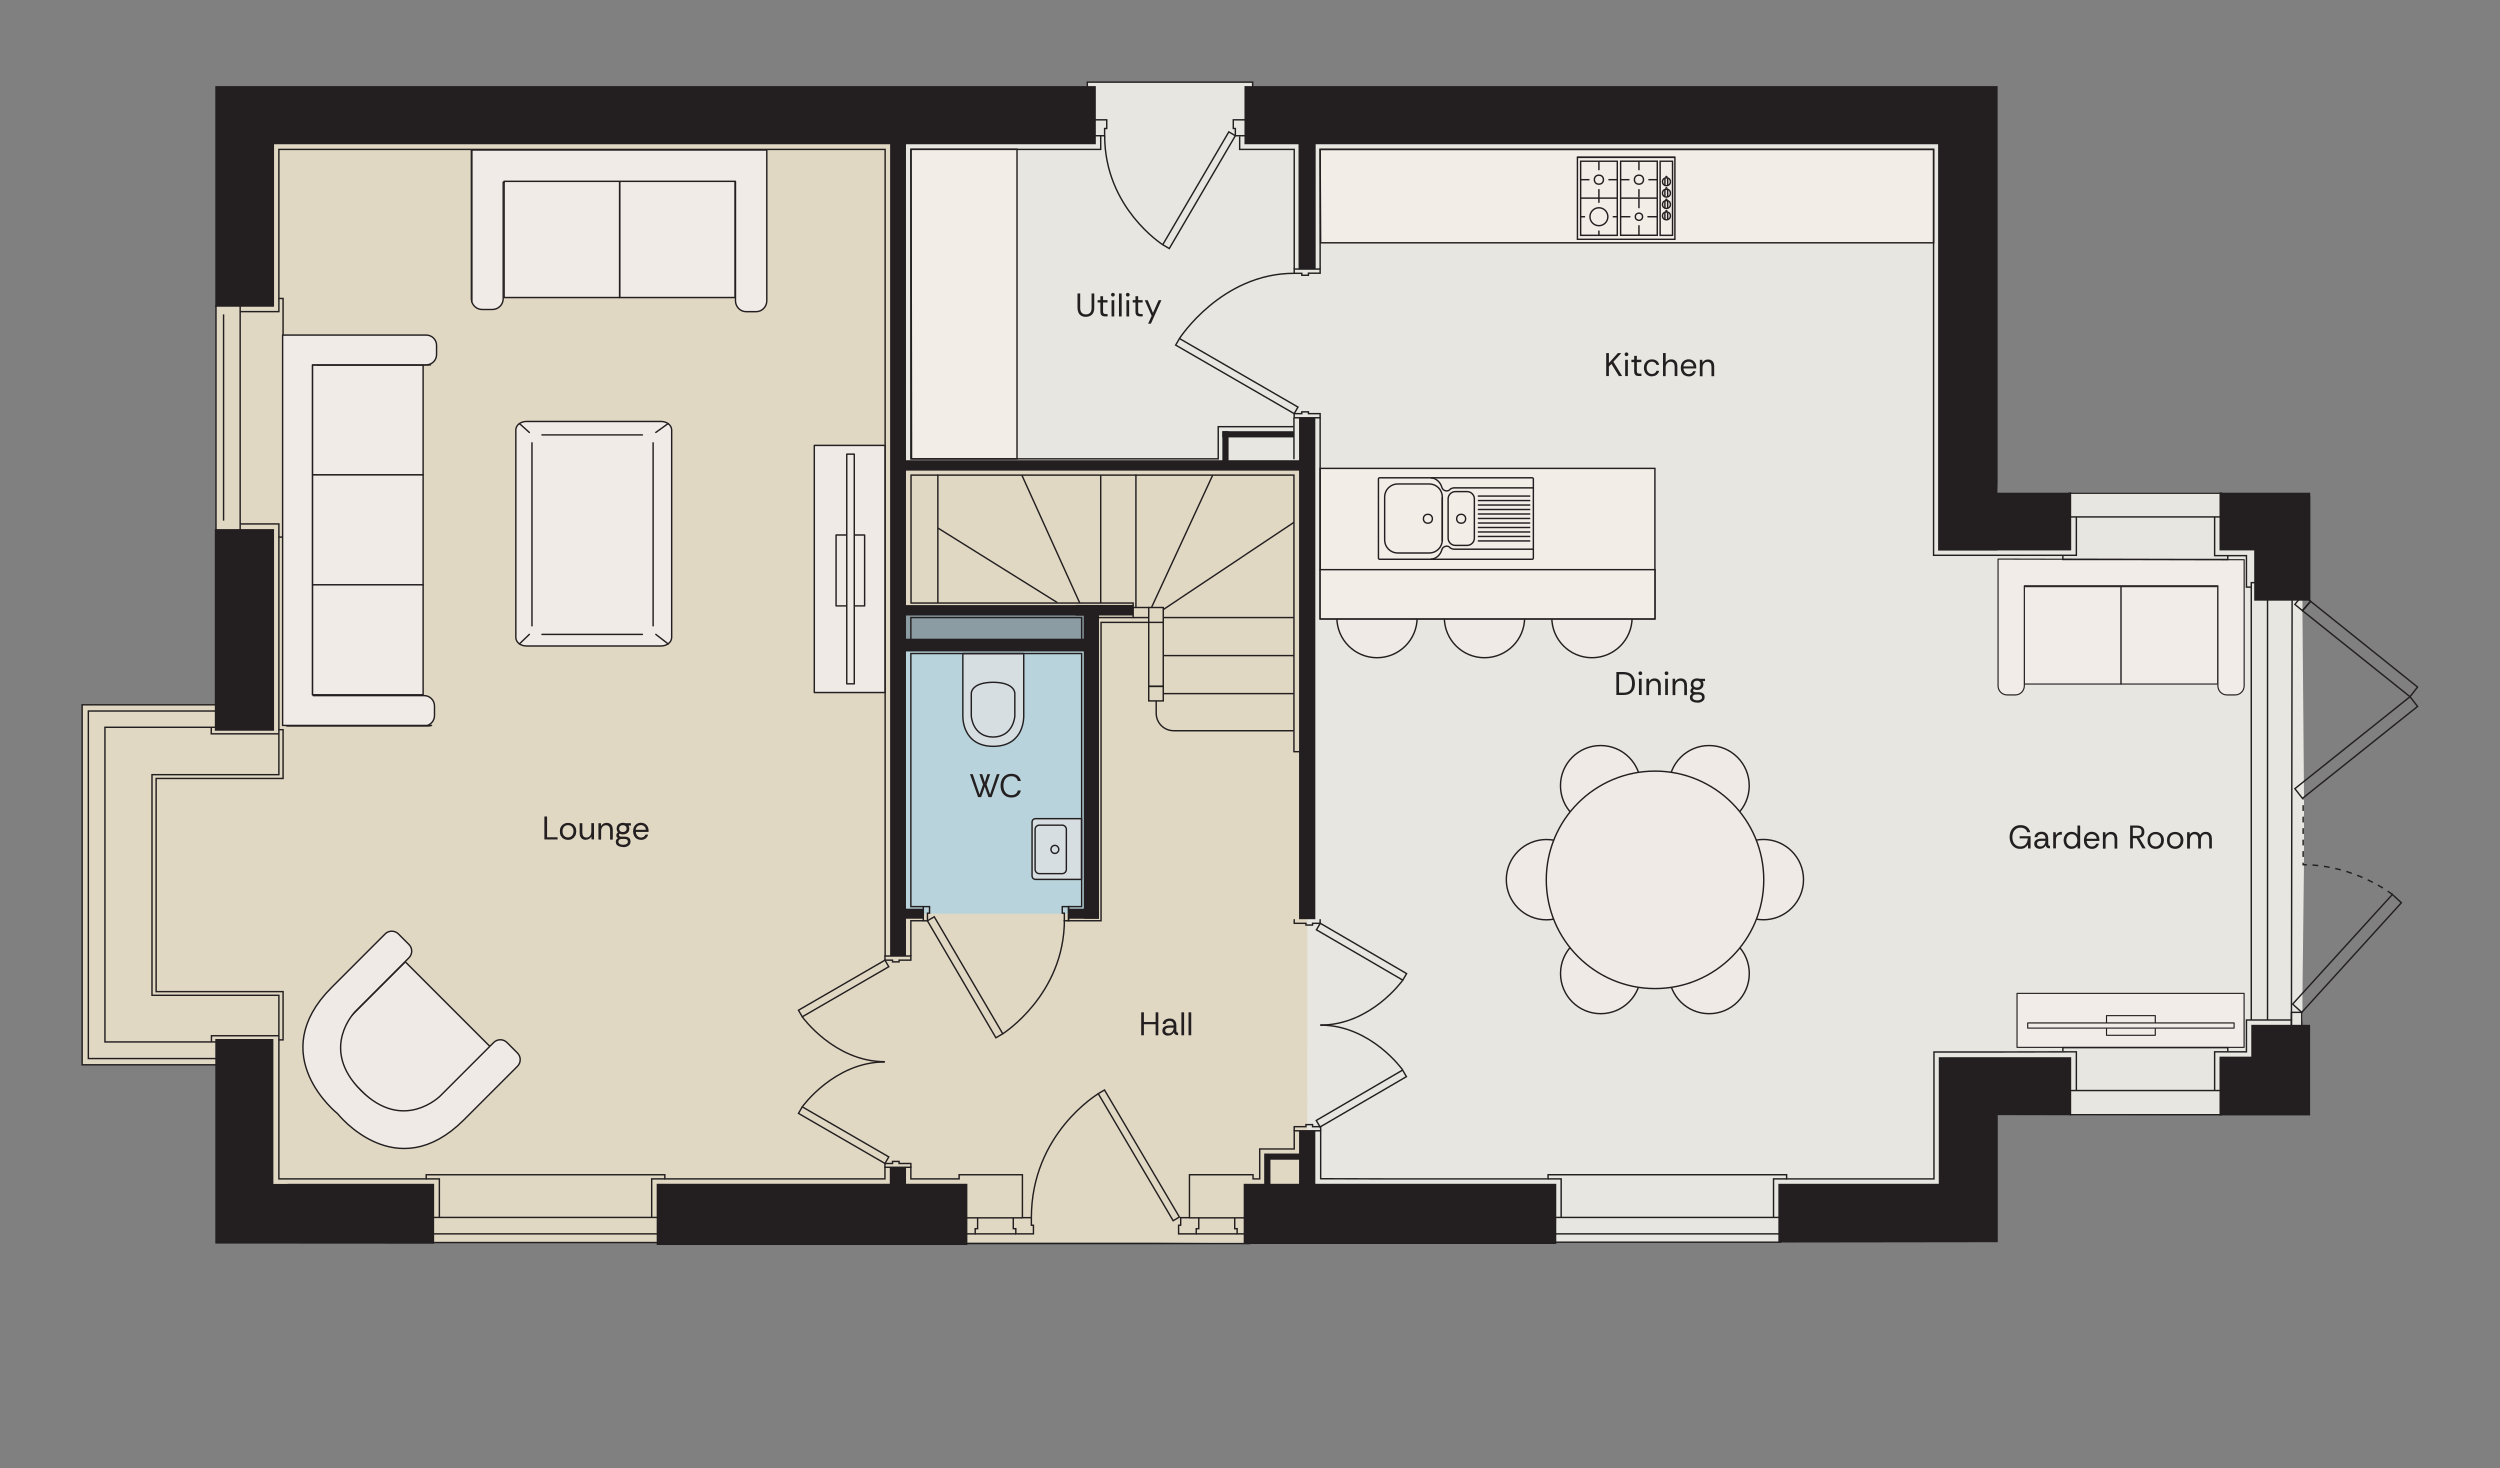 <?xml version="1.0" encoding="UTF-8"?> <svg xmlns="http://www.w3.org/2000/svg" viewBox="0 0 435.22 255.58"><rect x="0" y="0" width="435.22" height="255.58" fill="#808080" stroke="none"/><g id="Rooms"><polygon points="398.33 194.06 347.79 194.18 342.7 212.4 315.13 212.4 310.59 216.24 261.88 216.24 220.3 215.12 217.06 216.49 156.27 215.45 160.41 195.78 156.27 18.16 188.48 17.64 189.29 16.09 189.29 14.27 218.07 14.27 218.07 17.05 343.29 17.05 347.76 85.73 402.21 85.73 400.83 103.23 400.83 106.68 401.1 138.41 401.1 150.03 400.83 173.12 400.83 177.51 398.33 194.06" fill="#e7e6e0"></polygon><polygon points="227.61 108.43 227.61 81.18 156.45 80.42 156.02 23.6 47.09 23.6 37.6 52.62 37.6 94.48 38.3 122.7 14.3 122.7 14.3 185.37 39.48 185.37 39.48 212.79 71.32 214.8 75.02 216.31 227.56 216.31 227.61 108.43" fill="#e1d8c4"></polygon><rect x="156.27" y="106.23" width="33.72" height="52.83" fill="#b8d3db"></rect><rect x="156.27" y="106.24" width="33.72" height="5.84" fill="#231f20" opacity=".3"></rect></g><g id="Design"><path d="M94.77,146.14v-4h.47v3.62h1.83v.38h-2.3Z" fill="#231f20"></path><path d="M98.86,146.21c-.25,0-.49-.06-.7-.17-.21-.12-.38-.29-.51-.51-.13-.22-.19-.49-.19-.81s.06-.56.19-.78c.12-.22.3-.39.51-.51.22-.12.46-.18.73-.18s.5.06.71.17c.22.11.39.28.52.5.13.22.2.49.2.81,0,.29-.06.55-.19.77-.12.22-.29.4-.51.53-.22.13-.47.19-.75.19ZM98.86,145.79c.18,0,.35-.04.5-.13.15-.09.26-.21.35-.37.09-.16.13-.35.13-.57s-.04-.39-.11-.55c-.08-.16-.18-.29-.33-.38s-.31-.14-.52-.14-.38.05-.52.14c-.14.09-.25.22-.32.38-.07.16-.11.34-.11.54,0,.25.04.46.13.61s.21.27.35.35.29.11.44.11Z" fill="#231f20"></path><path d="M101.99,146.21c-.22,0-.41-.04-.57-.13-.16-.09-.29-.23-.38-.41s-.13-.42-.13-.7v-1.66h.47v1.61c0,.29.06.51.18.66.12.15.3.22.54.22s.44-.09.6-.27c.16-.18.24-.43.24-.76v-1.47h.47v2.83h-.43l-.03-.51c-.09.18-.22.32-.39.42-.17.1-.36.15-.57.15Z" fill="#231f20"></path><path d="M104.18,146.14v-2.83h.43l.03.51c.09-.18.22-.32.39-.42.17-.1.36-.15.57-.15.33,0,.59.1.79.31.2.2.29.52.29.94v1.66h-.47v-1.61c0-.29-.06-.51-.18-.66-.12-.15-.3-.22-.54-.22s-.44.09-.6.27c-.16.18-.24.43-.24.76v1.47h-.47Z" fill="#231f20"></path><path d="M108.51,147.46c-.22,0-.43-.03-.63-.09-.2-.06-.37-.15-.49-.29-.13-.14-.19-.32-.19-.54,0-.16.04-.29.11-.39.07-.1.17-.18.28-.23-.09-.05-.16-.12-.22-.2-.06-.08-.08-.17-.08-.27,0-.23.1-.41.3-.55-.08-.09-.13-.19-.18-.29s-.06-.23-.06-.36c0-.21.05-.39.14-.54.1-.15.23-.27.39-.35.17-.08.36-.12.57-.12.16,0,.31.02.44.07h.95v.41h-.43c.05.08.08.16.11.25.02.09.04.18.04.28,0,.22-.05.4-.15.55s-.23.26-.4.34c-.17.08-.35.12-.56.12-.1,0-.2-.01-.29-.03-.09-.02-.17-.06-.26-.1-.1.05-.15.13-.15.23,0,.19.16.29.47.29h.47c.21,0,.4.03.56.08.16.05.29.14.38.27s.14.29.14.51-.06.4-.18.54c-.12.15-.28.25-.47.33-.19.07-.39.11-.61.11ZM108.5,147.06c.22,0,.42-.04.57-.13s.24-.22.24-.39c0-.33-.19-.49-.58-.49h-.48c-.18,0-.33.04-.43.12s-.16.2-.16.37c0,.13.04.23.12.3.08.08.18.13.31.17s.27.05.42.05ZM108.43,144.85c.19,0,.35-.06.48-.17.12-.11.18-.26.18-.43s-.06-.32-.18-.43c-.12-.11-.28-.17-.48-.17s-.35.06-.47.17-.18.26-.18.43.06.32.17.43.27.17.48.17Z" fill="#231f20"></path><path d="M111.58,146.21c-.26,0-.49-.06-.7-.18s-.37-.29-.49-.52-.18-.48-.18-.79.06-.56.17-.78.28-.4.48-.52c.21-.12.45-.19.73-.19s.49.06.69.18c.2.12.35.28.46.48.11.2.17.42.17.67v.13s0,.08,0,.14h-2.22c.01.19.05.35.13.5.08.15.18.26.31.35s.29.13.46.13c.19,0,.36-.05.49-.14.13-.09.23-.21.29-.37h.47c-.05.17-.13.33-.24.47-.11.14-.25.25-.42.33-.17.08-.36.12-.58.12ZM110.68,144.46h1.75c-.01-.26-.1-.46-.26-.6-.16-.14-.36-.22-.6-.22s-.42.07-.6.21c-.17.14-.27.34-.3.61Z" fill="#231f20"></path><path d="M198.67,180.23v-4h.47v1.69h2.04v-1.69h.47v4h-.47v-1.92h-2.04v1.92h-.47Z" fill="#231f20"></path><path d="M203.38,180.3c-.19,0-.37-.03-.52-.1s-.28-.16-.37-.29c-.09-.13-.14-.29-.14-.48,0-.22.06-.4.17-.53.11-.13.26-.23.45-.29.18-.06.38-.09.6-.09h.75c0-.2-.03-.35-.1-.47-.07-.11-.15-.2-.26-.25-.11-.05-.22-.08-.35-.08-.18,0-.34.04-.47.13s-.22.23-.25.41h-.48c.02-.21.09-.38.2-.52.12-.14.26-.25.44-.32s.37-.11.56-.11c.28,0,.51.05.68.16.17.1.3.25.38.42.08.17.12.37.12.58v.87c0,.14.02.25.05.32.03.07.12.12.26.13v.42c-.12,0-.24-.02-.34-.05-.1-.03-.19-.09-.26-.16s-.12-.17-.15-.29c-.09.16-.22.3-.39.41-.16.11-.36.17-.59.17ZM203.46,179.9c.19,0,.34-.05.47-.15.13-.1.22-.22.29-.37.07-.15.1-.31.1-.47h0s-.71,0-.71,0c-.13,0-.25.01-.37.04s-.21.08-.28.15-.11.18-.11.31c0,.17.06.3.18.37s.26.12.43.12Z" fill="#231f20"></path><path d="M205.67,180.23v-4h.47v4h-.47Z" fill="#231f20"></path><path d="M206.91,180.23v-4h.47v4h-.47Z" fill="#231f20"></path><path d="M170.27,138.77l-1.41-4h.48l1.19,3.55.6-1.74-.62-1.81h.48l.45,1.42.45-1.42h.48l-.62,1.81.6,1.74,1.19-3.55h.48l-1.4,4h-.54l-.64-1.82-.64,1.82h-.54Z" fill="#231f20"></path><path d="M176.07,138.84c-.4,0-.74-.09-1.02-.27-.28-.18-.5-.43-.64-.74-.15-.31-.22-.66-.22-1.06s.07-.74.22-1.05c.14-.31.36-.56.64-.74s.62-.27,1.02-.27c.45,0,.82.11,1.1.33.28.22.46.53.54.92h-.52c-.06-.25-.18-.45-.37-.6s-.44-.23-.75-.23-.57.07-.78.22-.36.34-.46.59c-.1.25-.15.53-.15.83s.05.6.16.85c.11.25.26.44.47.59.21.14.46.21.76.21s.56-.07.75-.22.31-.34.37-.59h.52c-.08.38-.26.69-.54.9-.28.22-.65.33-1.1.33Z" fill="#231f20"></path><path d="M189.04,55.16c-.34,0-.62-.07-.84-.21-.21-.14-.37-.33-.47-.57-.1-.23-.15-.49-.15-.76v-2.53h.47v2.53c0,.39.09.67.28.85s.42.26.72.26.53-.09.71-.26c.18-.17.27-.46.27-.85v-2.53h.47v2.53c0,.29-.04.54-.13.74-.09.2-.2.36-.35.47-.14.12-.3.2-.47.25-.17.05-.34.08-.52.08Z" fill="#231f20"></path><path d="M192.38,55.09c-.25,0-.46-.06-.6-.19-.15-.13-.22-.35-.22-.68v-1.56h-.48v-.41h.48v-.68h.47v.68h.78v.41h-.78v1.56c0,.18.04.3.11.36s.2.09.38.09h.3v.41h-.43Z" fill="#231f20"></path><path d="M193.74,51.63c-.09,0-.17-.03-.23-.09-.06-.06-.09-.14-.09-.24s.03-.17.09-.23c.06-.06.14-.09.23-.09s.17.03.23.09c.06.06.1.14.1.23s-.03.17-.1.24c-.06.06-.14.09-.23.09ZM193.51,55.09v-2.83h.47v2.83h-.47Z" fill="#231f20"></path><path d="M194.8,55.09v-4h.47v4h-.47Z" fill="#231f20"></path><path d="M196.33,51.63c-.09,0-.17-.03-.23-.09-.06-.06-.09-.14-.09-.24s.03-.17.09-.23c.06-.06.14-.09.23-.09s.17.03.23.09c.06.06.1.14.1.23s-.03.17-.1.24c-.06.06-.14.09-.23.09ZM196.1,55.09v-2.83h.47v2.83h-.47Z" fill="#231f20"></path><path d="M198.49,55.09c-.25,0-.46-.06-.6-.19-.15-.13-.22-.35-.22-.68v-1.56h-.48v-.41h.48v-.68h.47v.68h.78v.41h-.78v1.56c0,.18.04.3.11.36s.2.09.38.09h.3v.41h-.43Z" fill="#231f20"></path><path d="M199.87,56.35l.62-1.37-1.2-2.72h.51l.92,2.21.98-2.21h.49l-1.83,4.09h-.49Z" fill="#231f20"></path><path d="M282.25,61.47l-1.38,1.51,1.53,2.49h-.57l-1.3-2.12-.44.47v1.65h-.47v-4h.47v1.73l1.56-1.73h.6Z" fill="#231f20"></path><path d="M283.15,62c-.09,0-.17-.03-.23-.09-.06-.06-.09-.14-.09-.24s.03-.17.09-.23c.06-.06.14-.09.23-.09s.17.03.23.09c.06.06.1.14.1.23,0,.1-.03.17-.1.24s-.14.09-.23.09ZM282.92,65.47v-2.83h.47v2.83h-.47Z" fill="#231f20"></path><path d="M285.31,65.47c-.25,0-.46-.06-.6-.19s-.22-.35-.22-.68v-1.56h-.48v-.41h.48v-.68h.47v.68h.78v.41h-.78v1.56c0,.18.04.3.11.36.07.06.2.09.38.09h.3v.41h-.43Z" fill="#231f20"></path><path d="M287.58,65.53c-.26,0-.5-.06-.71-.18s-.38-.29-.5-.52-.19-.49-.19-.79.06-.55.18-.77c.12-.22.29-.4.5-.52.21-.13.45-.19.72-.19.33,0,.61.09.83.26.23.18.37.41.43.7h-.48c-.04-.18-.13-.31-.28-.41-.15-.1-.32-.15-.51-.15s-.37.05-.5.15c-.13.1-.24.23-.31.39s-.1.34-.1.53c0,.21.04.4.12.56.08.16.19.29.32.38.14.09.29.14.47.14.19,0,.37-.05.51-.15.15-.1.24-.24.28-.41h.48c-.04.19-.11.36-.23.5-.12.14-.26.26-.44.34-.18.08-.38.12-.6.12Z" fill="#231f20"></path><path d="M289.51,65.47v-4h.47v1.65c.09-.18.23-.31.4-.41.17-.1.36-.15.56-.15.32,0,.58.1.78.31.19.2.29.52.29.94v1.66h-.47v-1.61c0-.29-.06-.51-.18-.66-.12-.15-.29-.22-.53-.22s-.45.09-.61.27c-.16.18-.25.43-.25.76v1.47h-.47Z" fill="#231f20"></path><path d="M293.97,65.53c-.26,0-.49-.06-.7-.18s-.37-.29-.49-.52-.18-.49-.18-.79.06-.56.17-.78c.11-.22.28-.4.48-.52.21-.12.45-.19.73-.19s.49.06.69.18c.2.12.35.28.46.48s.17.42.17.67v.13s0,.08,0,.14h-2.22c.01.19.05.35.13.5.08.15.18.26.31.35.13.08.29.13.46.13.19,0,.36-.05.49-.14.13-.09.23-.22.29-.37h.47c-.05.18-.13.33-.24.47-.11.14-.25.25-.42.33-.17.08-.36.12-.58.12ZM293.07,63.79h1.75c-.01-.25-.1-.46-.26-.6s-.36-.22-.6-.22-.42.07-.6.21c-.17.14-.27.34-.3.61Z" fill="#231f20"></path><path d="M295.92,65.47v-2.83h.43l.03.51c.09-.18.22-.32.39-.42s.36-.15.57-.15c.33,0,.59.1.79.31s.29.52.29.94v1.66h-.47v-1.61c0-.29-.06-.51-.18-.66-.12-.15-.3-.22-.54-.22s-.44.09-.6.27c-.16.18-.24.43-.24.76v1.47h-.47Z" fill="#231f20"></path><path d="M281.39,120.99v-4h1.21c.46,0,.84.08,1.14.24.3.16.52.39.66.69.14.3.22.66.22,1.08s-.07.77-.22,1.06c-.14.3-.37.53-.66.69-.3.16-.68.24-1.14.24h-1.21ZM281.86,120.59h.72c.38,0,.67-.06.9-.19.23-.12.39-.3.49-.54.1-.24.15-.53.15-.86,0-.54-.12-.95-.37-1.21-.25-.26-.64-.4-1.17-.4h-.72v3.2Z" fill="#231f20"></path><path d="M285.56,117.53c-.09,0-.17-.03-.23-.09-.06-.06-.09-.14-.09-.24s.03-.17.09-.23c.06-.06.14-.09.23-.09s.17.03.23.09c.06.06.1.14.1.23,0,.1-.03.17-.1.24s-.14.09-.23.09ZM285.32,120.99v-2.83h.47v2.83h-.47Z" fill="#231f20"></path><path d="M286.62,120.99v-2.83h.43l.03.51c.09-.18.22-.32.39-.42s.36-.15.57-.15c.33,0,.59.1.79.31s.29.52.29.94v1.66h-.47v-1.61c0-.29-.06-.51-.18-.66-.12-.15-.3-.22-.54-.22s-.44.09-.6.27c-.16.18-.24.43-.24.76v1.47h-.47Z" fill="#231f20"></path><path d="M290.12,117.53c-.09,0-.17-.03-.23-.09-.06-.06-.09-.14-.09-.24s.03-.17.09-.23c.06-.06.14-.09.23-.09s.17.03.23.09c.06.06.1.14.1.23,0,.1-.03.17-.1.24s-.14.09-.23.09ZM289.89,120.99v-2.83h.47v2.83h-.47Z" fill="#231f20"></path><path d="M291.18,120.99v-2.83h.43l.03.51c.09-.18.22-.32.39-.42s.36-.15.57-.15c.33,0,.59.1.79.31s.29.52.29.94v1.66h-.47v-1.61c0-.29-.06-.51-.18-.66-.12-.15-.3-.22-.54-.22s-.44.09-.6.27c-.16.18-.24.43-.24.76v1.47h-.47Z" fill="#231f20"></path><path d="M295.5,122.32c-.22,0-.43-.03-.63-.09-.2-.06-.37-.15-.49-.29-.13-.13-.19-.31-.19-.54,0-.16.04-.29.11-.39.07-.1.17-.18.28-.23-.09-.05-.16-.12-.22-.2-.06-.08-.08-.17-.08-.27,0-.23.1-.41.3-.55-.08-.09-.13-.19-.18-.29s-.06-.23-.06-.36c0-.21.05-.39.14-.54.1-.15.23-.27.39-.35s.36-.12.57-.12c.16,0,.31.02.44.07h.95v.41h-.43c.05.08.08.16.11.25.02.09.04.18.04.28,0,.22-.05.4-.15.55-.1.15-.23.26-.4.34-.17.08-.35.12-.56.12-.1,0-.2-.01-.29-.04-.09-.02-.17-.05-.26-.1-.1.05-.15.13-.15.23,0,.19.16.29.47.29h.47c.21,0,.4.03.56.08.16.06.29.15.38.27.09.12.14.29.14.51s-.06.4-.18.54-.28.25-.47.33c-.19.07-.39.11-.61.11ZM295.49,121.92c.22,0,.42-.04.57-.13.16-.08.24-.22.24-.39,0-.33-.19-.49-.58-.49h-.48c-.18,0-.33.04-.43.12s-.16.21-.16.37c0,.12.04.23.12.3.08.08.18.13.31.17.13.04.27.05.42.05ZM295.43,119.7c.19,0,.35-.06.48-.17.12-.11.18-.26.18-.43s-.06-.32-.18-.43c-.12-.11-.28-.17-.48-.17s-.35.06-.47.17-.18.26-.18.43.06.32.17.43.27.17.48.17Z" fill="#231f20"></path><path d="M351.69,147.78c-.38,0-.7-.09-.97-.27-.28-.18-.49-.42-.64-.73-.15-.31-.23-.67-.23-1.07s.08-.75.23-1.06c.15-.31.37-.56.65-.74.29-.18.63-.27,1.03-.27.44,0,.81.11,1.11.33.29.22.48.52.57.9h-.54c-.05-.24-.18-.43-.38-.57-.2-.14-.45-.21-.76-.21s-.57.07-.79.22c-.21.15-.38.34-.48.59-.11.25-.16.52-.16.83s.05.59.16.84c.11.25.27.44.47.58.21.14.45.21.74.21.42,0,.73-.12.95-.38.21-.25.33-.59.37-1.03h-1.42v-.38h1.9v2.14h-.43l-.04-.66c-.14.23-.32.41-.52.54-.21.13-.48.19-.82.19Z" fill="#231f20"></path><path d="M355.16,147.78c-.19,0-.37-.03-.52-.1-.16-.06-.28-.16-.37-.29-.09-.13-.14-.29-.14-.48,0-.22.05-.4.17-.53.11-.13.26-.23.45-.29.18-.06.38-.09.6-.09h.75c0-.2-.03-.35-.1-.47s-.15-.2-.26-.25c-.11-.05-.22-.08-.35-.08-.18,0-.34.04-.47.13s-.22.23-.25.41h-.48c.02-.21.09-.38.2-.52.12-.14.26-.25.44-.32s.37-.11.56-.11c.28,0,.51.05.68.16s.3.25.38.42c.08.17.12.37.12.58v.87c0,.14.02.25.05.32s.12.12.26.13v.42c-.12,0-.24-.02-.34-.05-.1-.03-.19-.09-.26-.16-.07-.07-.12-.17-.15-.29-.09.16-.22.3-.39.41-.16.11-.36.17-.59.17ZM355.23,147.37c.19,0,.35-.05.47-.15.13-.1.22-.22.29-.37s.1-.31.1-.47h0s-.71,0-.71,0c-.13,0-.25.01-.37.04-.12.03-.21.08-.28.15-.07.07-.11.18-.11.31,0,.17.06.3.18.37.12.08.26.12.43.12Z" fill="#231f20"></path><path d="M357.44,147.71v-2.83h.43l.04.54c.09-.19.22-.33.39-.45s.39-.17.65-.17v.5h-.13c-.31,0-.54.08-.69.25-.15.17-.22.41-.22.72v1.43h-.47Z" fill="#231f20"></path><path d="M360.63,147.78c-.28,0-.53-.07-.73-.2-.21-.13-.37-.31-.48-.54-.11-.22-.17-.48-.17-.75s.05-.52.17-.75c.11-.22.27-.4.47-.53.21-.13.46-.2.75-.2.23,0,.43.05.61.14.18.1.31.23.41.4v-1.64h.47v4h-.43l-.04-.47c-.09.14-.22.26-.39.37-.17.11-.38.17-.64.17ZM360.68,147.36c.21,0,.38-.05.52-.15.14-.1.25-.23.32-.39.07-.16.11-.34.11-.53,0-.21-.04-.39-.11-.55-.08-.16-.18-.29-.33-.38-.14-.09-.31-.14-.52-.14-.18,0-.34.04-.48.13s-.26.21-.34.37-.13.35-.13.57.04.41.13.57c.09.16.2.28.35.37.14.08.3.13.47.13Z" fill="#231f20"></path><path d="M364.15,147.78c-.26,0-.49-.06-.7-.18-.21-.12-.37-.29-.49-.52-.12-.22-.18-.49-.18-.79s.06-.56.17-.78c.12-.22.28-.4.48-.52.21-.12.45-.19.73-.19.26,0,.49.06.69.18.2.12.35.28.46.48.11.2.17.42.17.67v.13s0,.08,0,.14h-2.22c.01.19.05.35.13.5.08.15.18.26.31.35.13.08.29.13.46.13.2,0,.36-.05.49-.14.13-.09.23-.22.29-.37h.47c-.05.18-.13.33-.24.47-.11.14-.25.25-.42.33s-.36.12-.58.12ZM363.25,146.03h1.75c0-.25-.1-.46-.26-.6-.16-.14-.36-.22-.6-.22s-.42.07-.6.21-.28.34-.3.61Z" fill="#231f20"></path><path d="M366.09,147.71v-2.83h.43l.03.51c.09-.18.22-.32.39-.42.17-.1.36-.15.57-.15.33,0,.59.1.79.31.2.2.29.52.29.94v1.66h-.47v-1.61c0-.29-.06-.51-.18-.66-.12-.15-.3-.22-.54-.22s-.44.09-.6.27c-.16.18-.24.43-.24.76v1.47h-.47Z" fill="#231f20"></path><path d="M370.83,147.71v-4h1.16c.28,0,.51.04.71.12.19.08.34.21.45.37.1.16.16.37.16.62,0,.31-.08.55-.24.71-.16.16-.38.26-.65.31l1.13,1.86h-.58l-1.01-1.77h-.65v1.77h-.47ZM371.3,145.53h.68c.21,0,.38-.03.5-.08.12-.05.21-.13.27-.24.05-.11.08-.24.08-.39s-.03-.29-.08-.4c-.05-.11-.14-.19-.27-.24-.12-.05-.29-.08-.5-.08h-.68v1.42Z" fill="#231f20"></path><path d="M375.25,147.78c-.25,0-.49-.06-.7-.17-.21-.12-.38-.29-.51-.51-.13-.22-.19-.49-.19-.81s.06-.56.19-.78.3-.39.51-.51.46-.18.73-.18.5.06.71.17c.22.11.39.28.52.5.13.22.2.49.2.81,0,.29-.06.55-.19.77s-.29.4-.51.53c-.22.13-.47.19-.75.19ZM375.25,147.36c.18,0,.35-.04.49-.13s.26-.21.35-.37c.09-.16.13-.35.13-.57,0-.21-.04-.39-.11-.55s-.18-.29-.33-.38c-.14-.09-.31-.14-.52-.14s-.38.05-.52.14c-.14.1-.25.22-.32.38-.07.16-.11.34-.11.54,0,.25.04.46.13.61.09.16.21.27.35.35s.29.11.44.11Z" fill="#231f20"></path><path d="M378.64,147.78c-.25,0-.49-.06-.7-.17s-.38-.29-.51-.51-.19-.49-.19-.81.06-.56.19-.78c.12-.22.29-.39.51-.51.22-.12.46-.18.73-.18s.5.06.71.17.39.28.52.5c.13.22.2.49.2.81,0,.29-.06.55-.19.77-.12.22-.29.4-.52.53-.22.13-.47.19-.75.19ZM378.64,147.36c.18,0,.35-.04.5-.13.14-.09.26-.21.35-.37.09-.16.13-.35.13-.57,0-.21-.04-.39-.11-.55-.08-.16-.18-.29-.33-.38-.14-.09-.31-.14-.52-.14s-.38.05-.52.14c-.14.1-.25.22-.32.38-.07.16-.11.34-.11.54,0,.25.04.46.13.61.09.16.21.27.35.35s.29.11.44.11Z" fill="#231f20"></path><path d="M380.75,147.71v-2.83h.43l.03.41c.09-.15.21-.27.36-.35s.32-.13.51-.13c.22,0,.41.05.57.14.16.09.28.23.37.42.1-.17.23-.31.4-.41.17-.1.36-.15.55-.15.22,0,.42.04.58.13.16.09.29.23.38.41s.13.42.13.7v1.66h-.46v-1.61c0-.29-.06-.51-.17-.66-.12-.15-.28-.22-.5-.22s-.41.09-.56.27c-.15.18-.22.43-.22.76v1.47h-.47v-1.61c0-.29-.06-.51-.17-.66-.12-.15-.28-.22-.5-.22s-.41.09-.55.27c-.15.18-.22.43-.22.76v1.47h-.47Z" fill="#231f20"></path><rect x="114.32" y="206.08" width="54.09" height="10.66" fill="#231f20"></rect><polygon points="50.06 206.11 47.59 206.11 47.59 180.88 37.48 180.88 37.48 216.49 75.58 216.52 75.58 206.08 50.06 206.08 50.06 206.11" fill="#231f20"></polygon><rect x="37.4" y="92.11" width="10.31" height="35.1" fill="#231f20"></rect><polygon points="192.19 81.93 227.56 81.93 227.56 80.12 192.19 80.12 189.27 80.12 157.72 80.12 157.72 25.11 190.77 25.11 190.77 14.99 47.71 14.99 37.48 14.99 37.48 25.11 37.48 53.4 47.71 53.4 47.71 25.11 154.96 25.11 154.96 166.43 157.72 166.43 157.72 81.93 189.27 81.93 192.19 81.93" fill="#231f20"></polygon><rect x="226.15" y="72.73" width="2.83" height="87.29" fill="#231f20"></rect><polyline points="179.55 211.98 177.99 211.98 177.99 204.51 166.97 204.51 166.97 205.23 158.57 205.23 158.57 203.21 154.06 203.21 154.06 205.23 115.74 205.23 115.74 204.51 74.2 204.51 74.2 205.23 48.55 205.23 48.55 181.03 49.28 181.03 49.28 172.63 27.18 172.63 27.18 135.52 49.28 135.52 49.28 127.03 48.55 127.03 48.55 93.5 49.28 93.5 49.28 51.96 48.55 51.96 48.55 26.01 154.09 26.01 154.09 166.43" fill="none" stroke="#231f20" stroke-miterlimit="10" stroke-width=".25"></polyline><polyline points="48.55 51.96 48.55 54.25 41.81 54.25" fill="none" stroke="#231f20" stroke-miterlimit="10" stroke-width=".25"></polyline><polyline points="48.55 93.5 48.55 91.21 41.81 91.21" fill="none" stroke="#231f20" stroke-miterlimit="10" stroke-width=".25"></polyline><line x1="41.81" y1="92.26" x2="41.81" y2="53.1" fill="none" stroke="#231f20" stroke-miterlimit="10" stroke-width=".25"></line><line x1="38.92" y1="54.73" x2="38.92" y2="90.64" fill="none" stroke="#231f20" stroke-miterlimit="10" stroke-width=".25"></line><line x1="37.6" y1="92.35" x2="37.6" y2="53.1" fill="none" stroke="#231f20" stroke-miterlimit="10" stroke-width=".25"></line><polyline points="48.55 127.03 48.55 134.86 26.46 134.86 26.46 173.27 48.55 173.27 48.55 181.03" fill="none" stroke="#231f20" stroke-miterlimit="10" stroke-width=".25"></polyline><polyline points="37.75 185.37 14.3 185.37 14.3 122.7 37.69 122.7" fill="none" stroke="#231f20" stroke-miterlimit="10" stroke-width=".25"></polyline><polyline points="38.05 123.78 15.38 123.78 15.38 184.28 37.66 184.28" fill="none" stroke="#231f20" stroke-miterlimit="10" stroke-width=".25"></polyline><polyline points="37.75 126.61 18.27 126.61 18.27 181.39 38.08 181.39" fill="none" stroke="#231f20" stroke-miterlimit="10" stroke-width=".25"></polyline><polyline points="48.55 180.31 36.81 180.31 36.81 181.39" fill="none" stroke="#231f20" stroke-miterlimit="10" stroke-width=".25"></polyline><polyline points="36.78 126.67 36.78 127.75 48.55 127.75" fill="none" stroke="#231f20" stroke-miterlimit="10" stroke-width=".25"></polyline><polyline points="74.2 205.23 76.49 205.23 76.49 211.98" fill="none" stroke="#231f20" stroke-miterlimit="10" stroke-width=".25"></polyline><line x1="74.86" y1="211.94" x2="114.87" y2="211.94" fill="none" stroke="#231f20" stroke-miterlimit="10" stroke-width=".25"></line><polyline points="115.74 205.23 113.45 205.23 113.45 211.94" fill="none" stroke="#231f20" stroke-miterlimit="10" stroke-width=".25"></polyline><line x1="75.34" y1="216.31" x2="115.02" y2="216.31" fill="none" stroke="#231f20" stroke-miterlimit="10" stroke-width=".25"></line><line x1="114.47" y1="214.8" x2="75.07" y2="214.8" fill="none" stroke="#231f20" stroke-miterlimit="10" stroke-width=".25"></line><polyline points="190.38 20.86 192.67 20.86 192.67 22.37 192.3 22.37 192.3 23.63 189.9 23.63" fill="none" stroke="#231f20" stroke-miterlimit="10" stroke-width=".25"></polyline><polyline points="215.06 23.63 215.06 22.37 214.7 22.37 214.7 20.86 216.99 20.86" fill="none" stroke="#231f20" stroke-miterlimit="10" stroke-width=".25"></polyline><polyline points="189.29 15.2 189.29 14.3 218.07 14.3 218.07 15.5" fill="none" stroke="#231f20" stroke-miterlimit="10" stroke-width=".25"></polyline><polygon points="229.91 42.27 336.62 42.27 336.62 26.01 229.82 26.01 229.91 42.27" fill="#f3ede8" stroke="#231f20" stroke-miterlimit="10" stroke-width=".25"></polygon><polygon points="158.69 79.88 177.05 79.88 177.05 25.98 158.6 25.98 158.69 79.88" fill="#f3ede8" stroke="#231f20" stroke-miterlimit="10" stroke-width=".25"></polygon><polygon points="229.82 72.73 229.82 72.01 227.78 72.01 227.78 71.7 226.63 71.7 226.63 72.01 225.3 72.01 225.3 72.73 229.82 72.73" fill="none" stroke="#231f20" stroke-miterlimit="10" stroke-width=".25"></polygon><polyline points="225.31 160.02 225.31 160.74 227.35 160.74 227.35 161.04 228.5 161.04 228.5 160.74 229.82 160.74 229.82 160.02" fill="none" stroke="#231f20" stroke-miterlimit="10" stroke-width=".25"></polyline><rect x="229.82" y="81.54" width="58.28" height="17.64" fill="#f3ede8" stroke="#231f20" stroke-miterlimit="10" stroke-width=".25"></rect><polyline points="311.03 205.23 308.75 205.23 308.75 211.98" fill="none" stroke="#231f20" stroke-miterlimit="10" stroke-width=".25"></polyline><polyline points="269.5 205.23 271.78 205.23 271.78 211.98" fill="none" stroke="#231f20" stroke-miterlimit="10" stroke-width=".25"></polyline><line x1="270.64" y1="211.94" x2="310.31" y2="211.94" fill="none" stroke="#231f20" stroke-miterlimit="10" stroke-width=".25"></line><line x1="310.13" y1="216.25" x2="270.19" y2="216.25" fill="none" stroke="#231f20" stroke-miterlimit="10" stroke-width=".25"></line><line x1="310.49" y1="214.8" x2="270.07" y2="214.8" fill="none" stroke="#231f20" stroke-miterlimit="10" stroke-width=".25"></line><line x1="177.99" y1="212.01" x2="164.14" y2="212.01" fill="none" stroke="#231f20" stroke-miterlimit="10" stroke-width=".25"></line><line x1="217.06" y1="212.01" x2="207.07" y2="212.01" fill="none" stroke="#231f20" stroke-miterlimit="10" stroke-width=".25"></line><line x1="167.87" y1="216.49" x2="217.66" y2="216.49" fill="none" stroke="#231f20" stroke-miterlimit="10" stroke-width=".25"></line><polyline points="176.4 211.98 176.4 213.9 176.84 213.9 176.84 214.8 179.91 214.8 179.91 213.3 179.55 213.3 179.55 211.92" fill="none" stroke="#231f20" stroke-miterlimit="10" stroke-width=".25"></polyline><polyline points="208.69 211.98 208.69 213.9 208.25 213.9 208.25 214.8 205.18 214.8 205.18 213.3 205.54 213.3 205.54 211.98 207.07 211.98 207.07 204.51 218.14 204.51 218.14 205.23 219.3 205.23 219.3 200.02 225.31 200.02 225.31 196.86 229.91 196.86 229.91 199.75 229.91 205.2 240.78 205.23 269.5 205.23 269.5 204.51 311.03 204.51 311.03 205.23 336.68 205.23 336.68 183.14 347.76 183.14 361.47 183.11 361.47 189.85" fill="none" stroke="#231f20" stroke-miterlimit="10" stroke-width=".25"></polyline><polyline points="214.95 212.04 214.95 213.9 215.37 213.9 215.37 214.8 217.06 214.8" fill="none" stroke="#231f20" stroke-miterlimit="10" stroke-width=".25"></polyline><polyline points="170.19 212.04 170.19 213.9 169.77 213.9 169.77 214.8 168.08 214.8" fill="none" stroke="#231f20" stroke-miterlimit="10" stroke-width=".25"></polyline><line x1="169.77" y1="214.8" x2="176.84" y2="214.8" fill="none" stroke="#231f20" stroke-miterlimit="10" stroke-width=".25"></line><line x1="208.25" y1="214.8" x2="215.37" y2="214.8" fill="none" stroke="#231f20" stroke-miterlimit="10" stroke-width=".25"></line><polyline points="229.91 196.86 229.91 196.14 228.5 196.14 228.5 195.78 227.35 195.78 227.35 196.14 225.31 196.14 225.31 196.86" fill="none" stroke="#231f20" stroke-miterlimit="10" stroke-width=".25"></polyline><polyline points="158.57 203.27 158.57 202.55 156.52 202.55 156.52 202.19 155.38 202.19 155.38 202.55 154.06 202.55 154.06 203.27" fill="none" stroke="#231f20" stroke-miterlimit="10" stroke-width=".25"></polyline><polygon points="158.57 166.43 158.57 167.15 156.52 167.15 156.52 167.45 155.38 167.45 155.38 167.15 154.06 167.15 154.06 166.43 158.57 166.43" fill="none" stroke="#231f20" stroke-miterlimit="10" stroke-width=".25"></polygon><polygon points="160.74 157.83 161.82 157.83 161.82 158.97 161.46 158.97 161.46 160.3 160.74 160.3 160.74 157.83" fill="none" stroke="#231f20" stroke-miterlimit="10" stroke-width=".25"></polygon><polygon points="186.02 160.29 185.29 160.29 185.29 158.97 184.93 158.97 184.93 157.83 186.02 157.83 186.02 160.29" fill="none" stroke="#231f20" stroke-miterlimit="10" stroke-width=".25"></polygon><polygon points="225.31 46.84 225.31 47.58 226.63 47.58 226.63 47.92 227.78 47.92 227.78 47.56 229.82 47.56 229.82 46.84 225.31 46.84" fill="none" stroke="#231f20" stroke-miterlimit="10" stroke-width=".25"></polygon><rect x="138.16" y="171.42" width="17.4" height="1.32" transform="translate(-66.44 96.71) rotate(-30.06)" fill="none" stroke="#231f20" stroke-miterlimit="10" stroke-width=".25"></rect><path d="M139.66,177.01s5.59,7.82,14.37,7.82" fill="none" stroke="#231f20" stroke-miterlimit="10" stroke-width=".25"></path><rect x="138.16" y="196.95" width="17.4" height="1.32" transform="translate(118.74 -46.98) rotate(30.06)" fill="none" stroke="#231f20" stroke-miterlimit="10" stroke-width=".25"></rect><path d="M139.66,192.69s5.59-7.82,14.37-7.82" fill="none" stroke="#231f20" stroke-miterlimit="10" stroke-width=".25"></path><rect x="228.3" y="165.03" width="17.4" height="1.32" transform="translate(115.72 -96.82) rotate(30.24)" fill="none" stroke="#231f20" stroke-miterlimit="10" stroke-width=".25"></rect><path d="M244.19,170.65s-5.52,7.81-14.34,7.81" fill="none" stroke="#231f20" stroke-miterlimit="10" stroke-width=".25"></path><rect x="228.3" y="190.56" width="17.4" height="1.32" transform="translate(-64.06 145.4) rotate(-30.24)" fill="none" stroke="#231f20" stroke-miterlimit="10" stroke-width=".25"></rect><path d="M244.19,186.27s-5.52-7.81-14.34-7.81" fill="none" stroke="#231f20" stroke-miterlimit="10" stroke-width=".25"></path><rect x="197.62" y="188.31" width="1.26" height="25.68" transform="translate(-74.68 128.53) rotate(-30.52)" fill="none" stroke="#231f20" stroke-miterlimit="10" stroke-width=".25"></rect><path d="M191.19,190.41s-11.64,6.92-11.64,21.57" fill="none" stroke="#231f20" stroke-miterlimit="10" stroke-width=".25"></path><rect x="203.4" y="64.8" width="23.83" height="1.32" transform="translate(61.72 -99.01) rotate(30.05)" fill="none" stroke="#231f20" stroke-miterlimit="10" stroke-width=".25"></rect><path d="M205.33,58.93s7.29-11.35,19.97-11.35" fill="none" stroke="#231f20" stroke-miterlimit="10" stroke-width=".25"></path><rect x="208.08" y="21.73" width="1.32" height="22.76" transform="translate(45.36 -100.96) rotate(30.36)" fill="none" stroke="#231f20" stroke-miterlimit="10" stroke-width=".25"></rect><line x1="215.06" y1="23.63" x2="217.11" y2="23.63" fill="none" stroke="#231f20" stroke-miterlimit="10" stroke-width=".25"></line><path d="M202.42,42.6s-10.11-6.39-10.11-18.97" fill="none" stroke="#231f20" stroke-miterlimit="10" stroke-width=".25"></path><rect x="167.32" y="158.33" width="1.38" height="23.6" transform="translate(-62.94 108.21) rotate(-30.35)" fill="none" stroke="#231f20" stroke-miterlimit="10" stroke-width=".25"></rect><path d="M174.58,179.96s10.72-6.78,10.72-19.85" fill="none" stroke="#231f20" stroke-miterlimit="10" stroke-width=".25"></path><polyline points="251.09 94.17 251.09 94.05 251.09 93.99 251.09 86.6" fill="none" stroke="#231f20" stroke-miterlimit="10" stroke-width=".25"></polyline><line x1="266.4" y1="86.36" x2="257.27" y2="86.36" fill="none" stroke="#231f20" stroke-miterlimit="10" stroke-width=".25"></line><line x1="266.4" y1="87.14" x2="257.27" y2="87.14" fill="none" stroke="#231f20" stroke-miterlimit="10" stroke-width=".25"></line><line x1="266.4" y1="87.92" x2="257.27" y2="87.92" fill="none" stroke="#231f20" stroke-miterlimit="10" stroke-width=".25"></line><line x1="266.4" y1="88.7" x2="257.27" y2="88.7" fill="none" stroke="#231f20" stroke-miterlimit="10" stroke-width=".25"></line><line x1="266.4" y1="89.48" x2="257.27" y2="89.48" fill="none" stroke="#231f20" stroke-miterlimit="10" stroke-width=".25"></line><line x1="266.4" y1="90.26" x2="257.27" y2="90.26" fill="none" stroke="#231f20" stroke-miterlimit="10" stroke-width=".25"></line><line x1="266.4" y1="91.05" x2="257.27" y2="91.05" fill="none" stroke="#231f20" stroke-miterlimit="10" stroke-width=".25"></line><line x1="266.4" y1="91.83" x2="257.27" y2="91.83" fill="none" stroke="#231f20" stroke-miterlimit="10" stroke-width=".25"></line><line x1="266.4" y1="92.61" x2="257.27" y2="92.61" fill="none" stroke="#231f20" stroke-miterlimit="10" stroke-width=".25"></line><line x1="266.4" y1="93.39" x2="257.27" y2="93.39" fill="none" stroke="#231f20" stroke-miterlimit="10" stroke-width=".25"></line><line x1="266.4" y1="94.17" x2="257.27" y2="94.17" fill="none" stroke="#231f20" stroke-miterlimit="10" stroke-width=".25"></line><path d="M248.82,96.27h-5.5c-1.25,0-2.27-1.02-2.27-2.27v-7.48c0-1.25,1.02-2.27,2.27-2.27h5.5c1.25,0,2.27,1.02,2.27,2.27v7.48c0,1.25-1.02,2.27-2.27,2.27Z" fill="none" stroke="#231f20" stroke-miterlimit="10" stroke-width=".25"></path><circle cx="248.58" cy="90.31" r=".78" fill="none" stroke="#231f20" stroke-miterlimit="10" stroke-width=".25"></circle><circle cx="254.37" cy="90.31" r=".78" fill="none" stroke="#231f20" stroke-miterlimit="10" stroke-width=".25"></circle><path d="M255.39,94.95h-2.01c-.71,0-1.28-.57-1.28-1.28v-6.81c0-.71.57-1.28,1.28-1.28h2.01c.71,0,1.28.57,1.28,1.28v6.81c0,.71-.57,1.28-1.28,1.28Z" fill="none" stroke="#231f20" stroke-miterlimit="10" stroke-width=".25"></path><path d="M266.94,95.61h-13.83s-.48-.02-.75-.34c-.27-.32-1.18-.28-1.37.48s-.98,1.6-1.91,1.6" fill="none" stroke="#231f20" stroke-miterlimit="10" stroke-width=".25"></path><path d="M266.94,84.93h-13.83s-.48.02-.75.34c-.27.32-1.18.28-1.37-.48s-.98-1.6-1.91-1.6" fill="none" stroke="#231f20" stroke-miterlimit="10" stroke-width=".25"></path><path d="M266.74,83.18h-26.57c-.11,0-.2.09-.2.2v13.78c0,.11.09.2.2.2h26.57c.11,0,.2-.09.2-.2v-13.78c0-.11-.09-.2-.2-.2Z" fill="none" stroke="#231f20" stroke-miterlimit="10" stroke-width=".25"></path><line x1="274.67" y1="27.4" x2="274.61" y2="27.34" fill="none" stroke="#231f20" stroke-miterlimit="10" stroke-width=".25"></line><line x1="291.59" y1="27.4" x2="274.61" y2="27.4" fill="none" stroke="#231f20" stroke-miterlimit="10" stroke-width=".25"></line><circle cx="278.35" cy="31.28" r=".79" fill="none" stroke="#231f20" stroke-miterlimit="10" stroke-width=".25"></circle><circle cx="285.32" cy="31.28" r=".79" fill="none" stroke="#231f20" stroke-miterlimit="10" stroke-width=".25"></circle><circle cx="285.32" cy="37.73" r=".63" fill="none" stroke="#231f20" stroke-miterlimit="10" stroke-width=".25"></circle><path d="M279.91,37.73c0,.86-.7,1.56-1.56,1.56s-1.56-.7-1.56-1.56c0-.86.7-1.56,1.56-1.56s1.56.7,1.56,1.56Z" fill="none" stroke="#231f20" stroke-miterlimit="10" stroke-width=".25"></path><circle cx="290.11" cy="37.58" r=".69" fill="none" stroke="#231f20" stroke-miterlimit="10" stroke-width=".25"></circle><line x1="290.32" y1="36.93" x2="290.32" y2="38.24" fill="none" stroke="#231f20" stroke-miterlimit="10" stroke-width=".25"></line><line x1="289.84" y1="38.22" x2="289.84" y2="36.95" fill="none" stroke="#231f20" stroke-miterlimit="10" stroke-width=".25"></line><path d="M290.19,36.73s-.04-.09-.09-.09-.09.04-.09.09c0,.05.04.09.09.09s.09-.04.09-.09Z" fill="none" stroke="#231f20" stroke-miterlimit="10" stroke-width=".25"></path><circle cx="290.11" cy="35.6" r=".69" fill="none" stroke="#231f20" stroke-miterlimit="10" stroke-width=".25"></circle><line x1="290.32" y1="34.95" x2="290.32" y2="36.26" fill="none" stroke="#231f20" stroke-miterlimit="10" stroke-width=".25"></line><line x1="289.84" y1="36.24" x2="289.84" y2="34.97" fill="none" stroke="#231f20" stroke-miterlimit="10" stroke-width=".25"></line><path d="M290.19,34.75s-.04-.09-.09-.09-.09.04-.09.09c0,.05.04.09.09.09s.09-.04.09-.09Z" fill="none" stroke="#231f20" stroke-miterlimit="10" stroke-width=".25"></path><circle cx="290.11" cy="33.62" r=".69" fill="none" stroke="#231f20" stroke-miterlimit="10" stroke-width=".25"></circle><line x1="290.32" y1="32.97" x2="290.32" y2="34.28" fill="none" stroke="#231f20" stroke-miterlimit="10" stroke-width=".25"></line><line x1="289.84" y1="34.26" x2="289.84" y2="32.99" fill="none" stroke="#231f20" stroke-miterlimit="10" stroke-width=".25"></line><circle cx="290.1" cy="32.77" r=".09" fill="none" stroke="#231f20" stroke-miterlimit="10" stroke-width=".25"></circle><circle cx="290.11" cy="31.64" r=".69" fill="none" stroke="#231f20" stroke-miterlimit="10" stroke-width=".25"></circle><line x1="290.32" y1="30.99" x2="290.32" y2="32.3" fill="none" stroke="#231f20" stroke-miterlimit="10" stroke-width=".25"></line><line x1="289.84" y1="32.28" x2="289.84" y2="31.01" fill="none" stroke="#231f20" stroke-miterlimit="10" stroke-width=".25"></line><path d="M290.19,30.79s-.04-.09-.09-.09-.09.04-.09.09c0,.05.04.09.09.09s.09-.04.09-.09Z" fill="none" stroke="#231f20" stroke-miterlimit="10" stroke-width=".25"></path><rect x="275.96" y="26.03" width="14.29" height="16.97" transform="translate(248.58 317.62) rotate(-90)" fill="none" stroke="#231f20" stroke-miterlimit="10" stroke-width=".25"></rect><rect x="271.9" y="31.33" width="12.9" height="6.38" transform="translate(243.84 312.87) rotate(-90)" fill="none" stroke="#231f20" stroke-miterlimit="10" stroke-width=".25"></rect><rect x="278.87" y="31.33" width="12.9" height="6.38" transform="translate(250.8 319.83) rotate(-90)" fill="none" stroke="#231f20" stroke-miterlimit="10" stroke-width=".25"></rect><rect x="283.64" y="33.44" width="12.9" height="2.16" transform="translate(255.57 324.61) rotate(-90)" fill="none" stroke="#231f20" stroke-miterlimit="10" stroke-width=".25"></rect><line x1="275.16" y1="34.49" x2="281.54" y2="34.49" fill="none" stroke="#231f20" stroke-miterlimit="10" stroke-width=".25"></line><line x1="282.13" y1="34.49" x2="288.5" y2="34.49" fill="none" stroke="#231f20" stroke-miterlimit="10" stroke-width=".25"></line><line x1="278.35" y1="40.14" x2="278.35" y2="40.96" fill="none" stroke="#231f20" stroke-miterlimit="10" stroke-width=".25"></line><line x1="275.94" y1="37.73" x2="275.16" y2="37.73" fill="none" stroke="#231f20" stroke-miterlimit="10" stroke-width=".25"></line><line x1="280.76" y1="37.73" x2="281.54" y2="37.73" fill="none" stroke="#231f20" stroke-miterlimit="10" stroke-width=".25"></line><line x1="276.71" y1="31.28" x2="275.16" y2="31.28" fill="none" stroke="#231f20" stroke-miterlimit="10" stroke-width=".25"></line><line x1="280" y1="31.28" x2="281.54" y2="31.28" fill="none" stroke="#231f20" stroke-miterlimit="10" stroke-width=".25"></line><line x1="278.35" y1="29.63" x2="278.35" y2="28.07" fill="none" stroke="#231f20" stroke-miterlimit="10" stroke-width=".25"></line><polyline points="278.35 32.92 278.35 34.49 278.35 35.31" fill="none" stroke="#231f20" stroke-miterlimit="10" stroke-width=".25"></polyline><line x1="286.8" y1="37.73" x2="288.5" y2="37.73" fill="none" stroke="#231f20" stroke-miterlimit="10" stroke-width=".25"></line><line x1="283.83" y1="37.73" x2="282.18" y2="37.73" fill="none" stroke="#231f20" stroke-miterlimit="10" stroke-width=".25"></line><line x1="285.32" y1="39.21" x2="285.32" y2="40.97" fill="none" stroke="#231f20" stroke-miterlimit="10" stroke-width=".25"></line><path d="M285.32,32.92s0,1.66,0,1.59v1.73" fill="none" stroke="#231f20" stroke-miterlimit="10" stroke-width=".25"></path><line x1="285.32" y1="29.63" x2="285.32" y2="28.07" fill="none" stroke="#231f20" stroke-miterlimit="10" stroke-width=".25"></line><line x1="283.67" y1="31.28" x2="282.13" y2="31.28" fill="none" stroke="#231f20" stroke-miterlimit="10" stroke-width=".25"></line><line x1="286.96" y1="31.28" x2="288.5" y2="31.28" fill="none" stroke="#231f20" stroke-miterlimit="10" stroke-width=".25"></line><path d="M89.8,110.98v-36.13c0-.82.83-1.48,1.86-1.48h23.41c.47,0,.91.14,1.23.37.38.27.63.67.63,1.11v36.13c0,.82-.83,1.48-1.86,1.48h-23.41c-1.03,0-1.86-.66-1.86-1.48Z" fill="#f1ebe7" stroke="#231f20" stroke-linecap="round" stroke-linejoin="round" stroke-width=".25"></path><line x1="114.17" y1="75.28" x2="116.31" y2="73.74" fill="#f1ebe7" stroke="#231f20" stroke-linecap="round" stroke-linejoin="round" stroke-width=".25"></line><line x1="92.15" y1="75.28" x2="90.43" y2="73.74" fill="#f1ebe7" stroke="#231f20" stroke-linecap="round" stroke-linejoin="round" stroke-width=".25"></line><line x1="116.31" y1="112.09" x2="114.17" y2="110.44" fill="#f1ebe7" stroke="#231f20" stroke-linecap="round" stroke-linejoin="round" stroke-width=".25"></line><line x1="90.43" y1="112.09" x2="92.15" y2="110.44" fill="#f1ebe7" stroke="#231f20" stroke-linecap="round" stroke-linejoin="round" stroke-width=".25"></line><line x1="113.7" y1="77.09" x2="113.7" y2="108.95" fill="#f1ebe7" stroke="#231f20" stroke-linecap="round" stroke-linejoin="round" stroke-width=".25"></line><line x1="111.83" y1="75.71" x2="94.35" y2="75.71" fill="#f1ebe7" stroke="#231f20" stroke-linecap="round" stroke-linejoin="round" stroke-width=".25"></line><line x1="92.61" y1="77.09" x2="92.61" y2="108.95" fill="#f1ebe7" stroke="#231f20" stroke-linecap="round" stroke-linejoin="round" stroke-width=".25"></line><line x1="111.83" y1="110.44" x2="94.35" y2="110.44" fill="#f1ebe7" stroke="#231f20" stroke-linecap="round" stroke-linejoin="round" stroke-width=".25"></line><rect x="59.93" y="171.8" width="21.15" height="21.29" transform="translate(-8.65 361.31) rotate(-135)" fill="#f0eae6" stroke="#231f20" stroke-linecap="round" stroke-linejoin="round" stroke-width=".25"></rect><path d="M90.1,183.33l-1.85-1.85c-.63-.63-1.66-.63-2.3,0l-9.32,9.32s-6.42,6.41-13.79-.96c-7.37-7.37-.96-13.79-.96-13.79l9.32-9.32c.63-.63.63-1.66,0-2.3l-1.85-1.85c-.63-.63-1.66-.63-2.3,0l-9.32,9.32c-11.83,11.83,1.05,21.99,1.05,21.99,0,0,10.16,12.88,21.99,1.05l9.32-9.32c.63-.63.63-1.66,0-2.3Z" fill="#f0eae6" stroke="#231f20" stroke-linecap="round" stroke-linejoin="round" stroke-width=".25"></path><rect x="54.46" y="63.46" width="19.14" height="19.27" transform="translate(137.12 9.07) rotate(90)" fill="#f1ebe7" stroke="#231f20" stroke-linecap="round" stroke-linejoin="round" stroke-width=".25"></rect><rect x="54.46" y="82.6" width="19.14" height="19.27" transform="translate(156.26 28.21) rotate(90)" fill="#f1ebe7" stroke="#231f20" stroke-linecap="round" stroke-linejoin="round" stroke-width=".25"></rect><rect x="54.46" y="101.75" width="19.14" height="19.27" transform="translate(175.41 47.35) rotate(90)" fill="#f1ebe7" stroke="#231f20" stroke-linecap="round" stroke-linejoin="round" stroke-width=".25"></rect><path d="M74.95,63.52s-.02,0-.03,0h-19.65,0s19.68,0,19.68,0Z" fill="#f1ebe7" stroke="#231f20" stroke-linecap="round" stroke-linejoin="round" stroke-width=".25"></path><path d="M74.59,126.38h-24.66v-.09h25.19c-.17.05-.34.09-.53.09Z" fill="#f1ebe7" stroke="#231f20" stroke-linecap="round" stroke-linejoin="round" stroke-width=".25"></path><path d="M74.19,58.33c1,0,1.81.8,1.81,1.78v1.63c0,.97-.8,1.76-1.78,1.78h-19.68s0,0,0,0h-.15s0,57.43,0,57.43h.15v.15s19.32,0,19.32,0c.98,0,1.78.81,1.78,1.81v1.66c0,.81-.53,1.49-1.25,1.72h-25.19V58.33h24.99Z" fill="#f1ebe7" stroke="#231f20" stroke-linecap="round" stroke-linejoin="round" stroke-width=".25"></path><rect x="107.86" y="31.57" width="20.1" height="20.24" transform="translate(235.83 83.37) rotate(-180)" fill="#f1ebe7" stroke="#231f20" stroke-linecap="round" stroke-linejoin="round" stroke-width=".25"></rect><rect x="87.76" y="31.57" width="20.1" height="20.24" transform="translate(195.62 83.37) rotate(-180)" fill="#f1ebe7" stroke="#231f20" stroke-linecap="round" stroke-linejoin="round" stroke-width=".25"></rect><path d="M82.06,52.01v-25.9h.1v26.46c-.06-.18-.1-.36-.1-.56Z" fill="#f1ebe7" stroke="#231f20" stroke-linecap="round" stroke-linejoin="round" stroke-width=".25"></path><path d="M128.04,31.72h0v20.67c.02,1.04.84,1.87,1.87,1.87h1.71c1.03,0,1.87-.85,1.87-1.9v-20.79s0-5.45,0-5.45h-51.34s0,5.45,0,5.45v21c.24.76.96,1.31,1.81,1.31h1.74c1.05,0,1.9-.84,1.9-1.87v-20.29h.15s0-.15,0-.15h40.28v.15Z" fill="#f1ebe7" stroke="#231f20" stroke-linecap="round" stroke-linejoin="round" stroke-width=".25"></path><path d="M178.23,113.77h-10.61s0,10.85,0,10.85c0,0-.23,5.31,5.33,5.31h-.06c5.56,0,5.33-5.31,5.33-5.31v-10.85h-10.61" fill="#d7dee1" stroke="#231f20" stroke-linecap="round" stroke-linejoin="round" stroke-width=".25"></path><path d="M172.95,118.78h0s-.05,0-.07,0c-.03,0-.05,0-.07,0h0c-3.82.05-3.72,1.96-3.72,1.96v3.94s.22,3.57,3.75,3.63h0s.03,0,.04,0c.01,0,.03,0,.04,0h0c3.53-.06,3.75-3.64,3.75-3.64v-3.94s.1-1.9-3.72-1.95Z" fill="#d7dee1" stroke="#231f20" stroke-linecap="round" stroke-linejoin="round" stroke-width=".25"></path><path d="M179.67,152.52v-9.42c0-.32.26-.58.57-.58h8.04v10.57h-8.04c-.31,0-.57-.26-.57-.58h0Z" fill="#d7dee1" stroke="#231f20" stroke-linecap="round" stroke-linejoin="round" stroke-width=".25"></path><path d="M185.64,148.46v2.89c0,.41-.33.74-.73.74h-3.98c-.4,0-.73-.33-.73-.74v-6.96c0-.41.33-.74.73-.74h3.98c.4,0,.73.33.73.74v4.08Z" fill="#d7dee1" stroke="#231f20" stroke-linecap="round" stroke-linejoin="round" stroke-width=".25"></path><path d="M183.64,147.17c-.38,0-.68.31-.68.7s.3.7.68.7.68-.31.68-.7-.3-.7-.68-.7" fill="#d7dee1" stroke="#231f20" stroke-linecap="round" stroke-linejoin="round" stroke-width=".25"></path><rect x="366.21" y="157.86" width="9.4" height="39.53" transform="translate(193.28 548.54) rotate(-90)" fill="#f2ece8" stroke="#231f20" stroke-linecap="round" stroke-linejoin="round" stroke-width=".2"></rect><rect x="369.26" y="174.28" width="3.42" height="8.49" transform="translate(192.44 549.49) rotate(-90)" fill="#f2ece8" stroke="#231f20" stroke-linecap="round" stroke-linejoin="round" stroke-width=".2"></rect><rect x="370.51" y="160.56" width=".9" height="35.93" transform="translate(192.44 549.49) rotate(-90)" fill="#f2ece8" stroke="#231f20" stroke-linecap="round" stroke-linejoin="round" stroke-width=".2"></rect><rect x="352.42" y="102.13" width="16.84" height="16.95" fill="#f2ece8" stroke="#231f20" stroke-linecap="round" stroke-linejoin="round" stroke-width=".2"></rect><rect x="369.26" y="102.13" width="16.84" height="16.95" fill="#f2ece8" stroke="#231f20" stroke-linecap="round" stroke-linejoin="round" stroke-width=".2"></rect><path d="M386.1,101.98h-33.69v17.41c0,.88-.7,1.59-1.57,1.59h-1.43c-.87,0-1.57-.71-1.57-1.59v-22.06l42.84.11v21.95c0,.88-.7,1.59-1.57,1.59h-1.43c-.87,0-1.57-.71-1.57-1.59v-17.41" fill="#f2ece8" stroke="#231f20" stroke-linecap="round" stroke-linejoin="round" stroke-width=".2"></path><circle cx="278.65" cy="136.78" r="6.99" fill="#efeae6" stroke="#231f20" stroke-linecap="round" stroke-linejoin="round" stroke-width=".25"></circle><circle cx="277.14" cy="107.51" r="6.99" fill="#efeae6" stroke="#231f20" stroke-linecap="round" stroke-linejoin="round" stroke-width=".25"></circle><circle cx="258.43" cy="107.51" r="6.99" fill="#efeae6" stroke="#231f20" stroke-linecap="round" stroke-linejoin="round" stroke-width=".25"></circle><circle cx="239.72" cy="107.51" r="6.99" fill="#efeae6" stroke="#231f20" stroke-linecap="round" stroke-linejoin="round" stroke-width=".25"></circle><circle cx="297.54" cy="169.48" r="6.99" fill="#efeae6" stroke="#231f20" stroke-linecap="round" stroke-linejoin="round" stroke-width=".25"></circle><circle cx="278.66" cy="169.48" r="6.99" fill="#efeae6" stroke="#231f20" stroke-linecap="round" stroke-linejoin="round" stroke-width=".25"></circle><circle cx="297.53" cy="136.78" r="6.99" fill="#efeae6" stroke="#231f20" stroke-linecap="round" stroke-linejoin="round" stroke-width=".25"></circle><circle cx="306.98" cy="153.13" r="6.99" fill="#efeae6" stroke="#231f20" stroke-linecap="round" stroke-linejoin="round" stroke-width=".25"></circle><circle cx="269.22" cy="153.14" r="6.99" fill="#efeae6" stroke="#231f20" stroke-linecap="round" stroke-linejoin="round" stroke-width=".25"></circle><circle cx="288.12" cy="153.17" r="18.93" fill="#efeae6" stroke="#231f20" stroke-linecap="round" stroke-linejoin="round" stroke-width=".25"></circle><rect x="141.76" y="77.54" width="12.3" height="43.02" fill="#efeae6" stroke="#231f20" stroke-linecap="round" stroke-linejoin="round" stroke-width=".25"></rect><rect x="145.55" y="93.14" width="4.97" height="12.34" fill="#efeae6" stroke="#231f20" stroke-linecap="round" stroke-linejoin="round" stroke-width=".25"></rect><rect x="147.41" y="79.06" width="1.31" height="39.99" fill="#efeae6" stroke="#231f20" stroke-linecap="round" stroke-linejoin="round" stroke-width=".25"></rect><rect x="154.9" y="203.21" width="2.83" height="3.43" fill="#231f20"></rect><polygon points="360.57 184.04 347.79 184.04 337.52 184.04 337.52 194.13 337.52 194.18 337.52 206.08 335.24 206.08 334.35 206.08 309.59 206.08 309.59 216.31 347.79 216.25 347.79 194.18 360.57 194.18 360.57 184.04" fill="#231f20"></polygon><polygon points="391.92 178.41 391.92 183.95 386.39 183.95 386.39 194.18 391.92 194.18 402.16 194.18 402.16 183.95 402.16 178.41 391.92 178.41" fill="#231f20"></polygon><polygon points="360.57 85.73 347.76 85.73 347.76 25.11 347.76 14.99 337.4 14.99 216.65 14.99 216.65 25.11 226.06 25.11 226.06 46.84 229.04 46.84 229.04 25.11 337.4 25.11 337.4 95.85 347.76 95.85 347.76 95.82 360.57 95.82 360.57 85.73" fill="#231f20"></polygon><polygon points="392.43 85.73 386.39 85.73 386.39 95.82 392.43 95.82 392.43 104.57 402.21 104.57 402.21 95.82 402.21 85.73 392.43 85.73" fill="#231f20"></polygon><rect x="157.08" y="158.19" width="3.66" height="1.75" fill="#231f20"></rect><rect x="212.8" y="75.07" width="1.08" height="5.36" fill="#231f20"></rect><rect x="212.8" y="75.07" width="12.46" height="1.08" fill="#231f20"></rect><rect x="186.02" y="158.19" width="5.3" height="1.75" fill="#231f20"></rect><rect x="188.67" y="105.34" width="2.65" height="54.59" fill="#231f20"></rect><rect x="156.45" y="105.34" width="34.86" height="1.81" fill="#231f20"></rect><rect x="157.15" y="111.19" width="32.17" height="2.22" fill="#231f20"></rect><path d="M228.98,206.08v-9.21h-2.83v3.94h-6.07v5.27h-3.57v10.48h54.42v-10.48h-41.96ZM221.17,206.08v-4.19h4.98v4.19h-4.98Z" fill="#231f20"></path><line x1="360.28" y1="194.06" x2="386.78" y2="194.06" fill="none" stroke="#231f20" stroke-miterlimit="10" stroke-width=".25"></line><line x1="360.28" y1="189.85" x2="386.78" y2="189.85" fill="none" stroke="#231f20" stroke-miterlimit="10" stroke-width=".25"></line><polyline points="385.54 189.85 385.54 183.11 391.08 183.11 391.08 177.57 398.91 177.57 398.91 178.89" fill="none" stroke="#231f20" stroke-miterlimit="10" stroke-width=".25"></polyline><polyline points="359.12 182.99 359.12 182.38 387.83 182.38 387.83 182.99" fill="none" stroke="#231f20" stroke-miterlimit="10" stroke-width=".25"></polyline><line x1="360.09" y1="85.86" x2="386.82" y2="85.86" fill="none" stroke="#231f20" stroke-miterlimit="10" stroke-width=".25"></line><line x1="360.09" y1="89.99" x2="386.82" y2="89.99" fill="none" stroke="#231f20" stroke-miterlimit="10" stroke-width=".25"></line><polyline points="359.12 96.67 359.12 97.4 387.83 97.4 387.83 96.73" fill="none" stroke="#231f20" stroke-miterlimit="10" stroke-width=".25"></polyline><polyline points="385.54 89.99 385.54 96.73 391.08 96.73 391.08 102.21 391.92 102.21" fill="none" stroke="#231f20" stroke-miterlimit="10" stroke-width=".25"></polyline><polyline points="361.47 89.99 361.47 96.67 336.61 96.67 336.61 26.01 229.82 26.01 229.82 46.84" fill="none" stroke="#231f20" stroke-miterlimit="10" stroke-width=".25"></polyline><polyline points="398.91 177.57 398.91 176.24 400.71 176.24 400.71 178.89" fill="none" stroke="#231f20" stroke-miterlimit="10" stroke-width=".25"></polyline><polygon points="400.26 104.3 399.51 105.22 400.83 106.31 402.25 104.68 400.88 103.6 400.26 104.3" fill="none" stroke="#231f20" stroke-miterlimit="10" stroke-width=".25"></polygon><polygon points="400.83 106.31 419.55 121.29 420.87 119.61 402.25 104.68 400.83 106.31" fill="none" stroke="#231f20" stroke-miterlimit="10" stroke-width=".25"></polygon><polygon points="419.55 121.29 420.87 122.98 400.83 138.99 399.51 137.3 419.55 121.29" fill="none" stroke="#231f20" stroke-miterlimit="10" stroke-width=".25"></polygon><polygon points="416.48 155.72 418.05 157.16 400.71 176.24 399.12 174.8 416.48 155.72" fill="none" stroke="#231f20" stroke-miterlimit="10" stroke-width=".25"></polygon><path d="M416.48,155.72s-6.46-5.18-15.53-5.18v-11.56" fill="none" stroke="#231f20" stroke-dasharray="1" stroke-miterlimit="10" stroke-width=".25"></path><polyline points="392.87 101.43 391.92 101.43 391.92 177.57" fill="none" stroke="#231f20" stroke-miterlimit="10" stroke-width=".25"></polyline><line x1="394.75" y1="177.57" x2="394.75" y2="102.93" fill="none" stroke="#231f20" stroke-miterlimit="10" stroke-width=".25"></line><line x1="399.03" y1="103.33" x2="398.91" y2="179.27" fill="none" stroke="#231f20" stroke-miterlimit="10" stroke-width=".25"></line><polyline points="225.31 46.84 225.31 26.01 215.81 26.01 215.81 23.73" fill="none" stroke="#231f20" stroke-miterlimit="10" stroke-width=".25"></polyline><polyline points="191.62 23.63 191.62 26.01 158.57 26.01 158.57 79.88 212.08 79.88 212.08 74.28 225.23 74.28" fill="none" stroke="#231f20" stroke-miterlimit="10" stroke-width=".25"></polyline><line x1="225.26" y1="79.94" x2="225.26" y2="72.73" fill="none" stroke="#231f20" stroke-miterlimit="10" stroke-width=".25"></line><polyline points="229.82 72.73 229.82 107.75 288.1 107.75 288.1 99.17" fill="none" stroke="#231f20" stroke-miterlimit="10" stroke-width=".25"></polyline><rect x="229.82" y="99.17" width="58.28" height="8.57" fill="#f3ede8" stroke="#231f20" stroke-miterlimit="10" stroke-width=".25"></rect><polyline points="158.57 166.43 158.57 160.29 160.74 160.29" fill="none" stroke="#231f20" stroke-miterlimit="10" stroke-width=".25"></polyline><polyline points="160.74 157.83 158.57 157.83 158.57 113.77 188.3 113.77 188.3 157.83 186.02 157.83 186.02 160.29 191.68 160.29 191.68 108.35 199.98 108.35 199.98 119.49 202.51 119.49 202.51 108.35" fill="none" stroke="#231f20" stroke-miterlimit="10" stroke-width=".25"></polyline><polyline points="158.57 111.36 158.57 107.51 188.3 107.51 188.3 111.36" fill="none" stroke="#231f20" stroke-miterlimit="10" stroke-width=".25"></polyline><rect x="199.98" y="119.49" width="2.53" height="2.53" fill="none" stroke="#231f20" stroke-miterlimit="10" stroke-width=".25"></rect><rect x="199.98" y="105.76" width="2.53" height="2.59" fill="none" stroke="#231f20" stroke-miterlimit="10" stroke-width=".25"></rect><rect x="187.22" y="105.31" width="10.05" height="1.84" fill="#231f20"></rect><polyline points="226.45 130.86 225.26 130.86 225.26 82.71 163.27 82.71 163.27 104.98" fill="none" stroke="#231f20" stroke-miterlimit="10" stroke-width=".25"></polyline><polyline points="163.27 82.71 158.6 82.71 158.6 104.98 197.27 104.98 197.27 107.51 190.87 107.51" fill="none" stroke="#231f20" stroke-miterlimit="10" stroke-width=".25"></polyline><line x1="197.27" y1="107.51" x2="199.92" y2="107.51" fill="none" stroke="#231f20" stroke-miterlimit="10" stroke-width=".25"></line><line x1="199.98" y1="105.76" x2="197.21" y2="105.76" fill="none" stroke="#231f20" stroke-miterlimit="10" stroke-width=".25"></line><line x1="184.09" y1="104.92" x2="163.27" y2="91.92" fill="none" stroke="#231f20" stroke-miterlimit="10" stroke-width=".25"></line><line x1="187.97" y1="104.98" x2="177.89" y2="82.71" fill="none" stroke="#231f20" stroke-miterlimit="10" stroke-width=".25"></line><line x1="191.62" y1="104.98" x2="191.62" y2="82.71" fill="none" stroke="#231f20" stroke-miterlimit="10" stroke-width=".25"></line><line x1="197.75" y1="105.76" x2="197.75" y2="82.62" fill="none" stroke="#231f20" stroke-miterlimit="10" stroke-width=".25"></line><line x1="200.46" y1="105.76" x2="211.12" y2="82.71" fill="none" stroke="#231f20" stroke-miterlimit="10" stroke-width=".25"></line><line x1="202.51" y1="106.12" x2="225.26" y2="90.93" fill="none" stroke="#231f20" stroke-miterlimit="10" stroke-width=".25"></line><line x1="202.51" y1="107.51" x2="225.26" y2="107.51" fill="none" stroke="#231f20" stroke-miterlimit="10" stroke-width=".25"></line><line x1="202.51" y1="114.13" x2="225.26" y2="114.13" fill="none" stroke="#231f20" stroke-miterlimit="10" stroke-width=".25"></line><line x1="202.51" y1="120.75" x2="225.26" y2="120.75" fill="none" stroke="#231f20" stroke-miterlimit="10" stroke-width=".25"></line><path d="M225.26,127.21h-20.94c-1.68,0-3.04-1.36-3.04-3.04v-2.15" fill="none" stroke="#231f20" stroke-miterlimit="10" stroke-width=".25"></path></g></svg> 